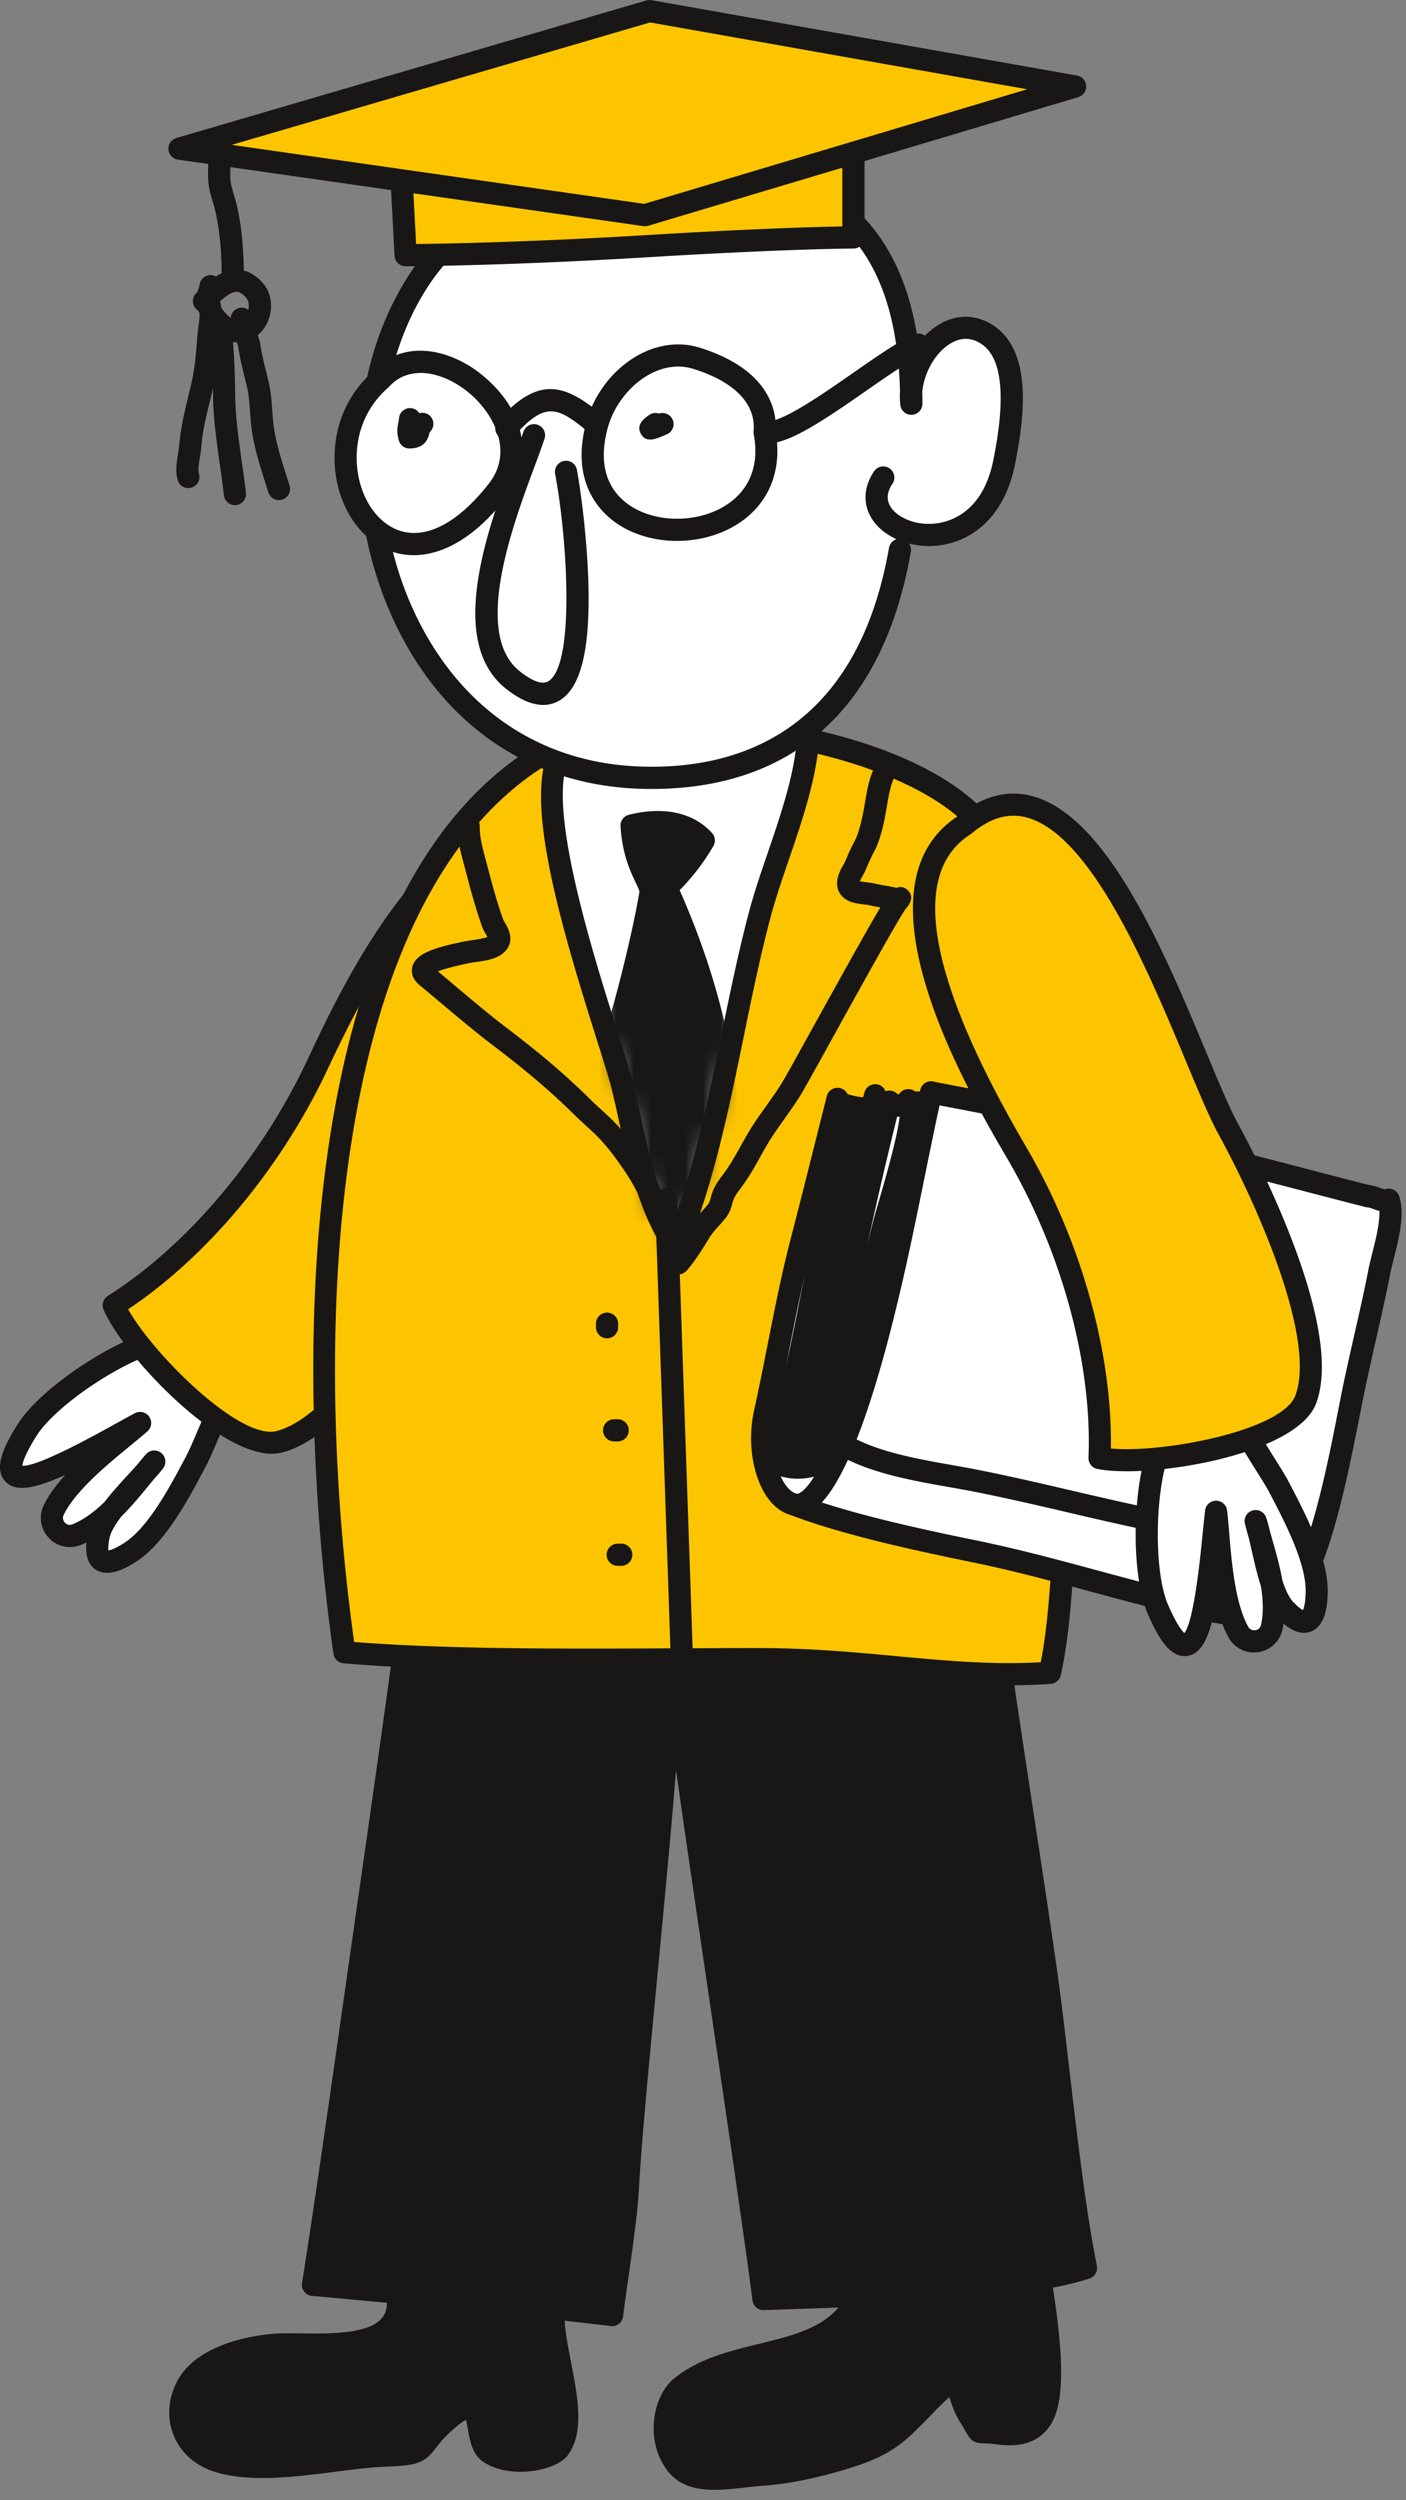 <svg xmlns="http://www.w3.org/2000/svg" width="81" height="144" fill="none"><rect width="100%" height="100%" fill="#808080" stroke="none"/><path fill="#fff" d="M9.665 77.112c-2.36.31-6.836 3.219-8.117 5.27-3.464 5.543 3.888.96 6.523-.421-1.16 1.035-4.025 3.068-4.97 5.002-.42.86.434 1.78 1.319 1.422 1.862-.751 3.258-2.806 4.488-4.225-.82 1.086-2.926 2.937-3.21 4.257-.397 1.847.524 1.825 1.84.962 1.575-1.03 2.904-3.612 3.766-5.242.476-.901 1.396-3.439 1.614-3.212"/><path fill="#181716" d="M6.174 90.587c-.236 0-.47-.055-.677-.198-.527-.361-.569-1.04-.517-1.554-.106.052-.214.1-.323.144-.652.262-1.377.1-1.853-.412a1.673 1.673 0 0 1-.278-1.886c.288-.591.725-1.173 1.233-1.735-1.82.828-2.875.99-3.453.377-.716-.757-.048-2.084.703-3.282 1.383-2.212 6.031-5.23 8.577-5.565a.64.64 0 0 1 .716.55.64.64 0 0 1-.55.716c-2.178.288-6.472 3.078-7.66 4.973-.646 1.03-.783 1.512-.809 1.703.895.061 4.07-1.7 5.3-2.377.45-.25.86-.477 1.192-.65a.637.637 0 0 1 .821.202.642.642 0 0 1-.099.84c-.259.23-.585.5-.965.81-1.265 1.035-3.179 2.6-3.859 3.998a.392.392 0 0 0 .064.453c.054.061.21.192.44.096.662-.268 1.275-.735 1.847-1.29.422-.55.927-1.1 1.4-1.615.166-.179.325-.355.472-.52.18-.218.355-.43.528-.627a.64.64 0 0 1 .99.805c-.15.201-.339.422-.55.652-.06.074-.124.15-.185.227-.524.64-1.08 1.317-1.696 1.927-.333.441-.591.866-.665 1.202-.09.419-.086.642-.07.748.128-.023.415-.112.936-.454 1.387-.908 2.639-3.28 3.47-4.848l.083-.157c.153-.29.377-.809.59-1.307.732-1.71.946-2.16 1.435-2.247a.677.677 0 0 1 .617.204.64.64 0 0 1-.173 1.01c-.172.298-.489 1.033-.706 1.541-.233.547-.457 1.064-.636 1.4l-.083.156c-.891 1.685-2.236 4.232-3.897 5.322-.291.188-1.023.668-1.713.668h.003Z"/><path fill="#FDC500" d="M32.149 48.07c9.012 2.519-3.428 17.75-5.796 22.462-1.584 3.154-6.325 11.515-10.274 12.509-2.709.684-8.444-5.325-9.527-7.865 4.994-3.155 9.29-8.636 11.757-13.91 1.923-4.113 7.54-15.861 13.84-13.196Z"/><path fill="#181716" d="M15.666 83.728c-3.242 0-8.632-5.79-9.7-8.3a.64.64 0 0 1 .247-.792c4.568-2.886 8.875-7.987 11.52-13.641 1.901-4.065 7.677-16.421 14.629-13.529 1.693.483 2.815 1.42 3.332 2.787 1.607 4.225-3.038 11.455-6.43 16.731-1.01 1.57-1.88 2.925-2.336 3.832-.975 1.94-6.073 11.679-10.69 12.842a2.391 2.391 0 0 1-.572.067v.003ZM7.38 75.403c1.454 2.601 6.44 7.552 8.546 7.018 3.38-.853 7.789-8.054 9.859-12.177.489-.968 1.374-2.352 2.402-3.95 3.064-4.765 7.69-11.966 6.313-15.587-.377-.99-1.2-1.652-2.52-2.02a.717.717 0 0 1-.077-.026c-3.872-1.636-8.249 2.695-13.01 12.88-2.65 5.667-6.925 10.806-11.51 13.865l-.003-.003ZM25.99 74.901c-1.536 2.381-1.897 14.296-2.258 16.942a2172.435 2172.435 0 0 1-2.476 17.658c-.99 6.904-2.291 16.22-3.22 22.091 5.65.508 11.81 1.09 17.232 1.735.236-1.975.805-5.334.91-7.322.361-6.855 3.06-29.892 2.41-32.09-.106 1.472 4.363 30.361 5.401 38.492 2.163-.086 7.952-.233 10.39-.508 2.588-.291 5.773-.508 8.194-1.282-.853-4.177-1.533-11.116-2.038-15.098-.936-7.36-4.07-25.648-4.776-34.571"/><path fill="#181716" d="M35.267 133.97c-.026 0-.051 0-.077-.003-5.693-.678-12.19-1.282-17.216-1.736a.647.647 0 0 1-.448-.243.65.65 0 0 1-.127-.492c.719-4.525 1.664-11.18 2.501-17.047.25-1.758.492-3.459.719-5.034.847-5.89 1.556-10.899 2.476-17.652.093-.674.189-2.032.3-3.608.438-6.165.927-11.844 2.055-13.596a.64.64 0 0 1 1.073.694c-1.045 1.62-1.553 8.737-1.853 12.991-.118 1.662-.21 2.976-.31 3.692-.92 6.756-1.63 11.768-2.476 17.661-.227 1.576-.47 3.276-.719 5.034-.795 5.59-1.693 11.886-2.399 16.392 4.741.428 10.645.984 15.942 1.601.07-.521.153-1.099.236-1.703.243-1.707.521-3.644.588-4.944.134-2.544.588-7.313 1.07-12.359.627-6.552 1.448-15.162 1.448-18.368-.083-.735-.119-1.198-.106-1.377a.644.644 0 0 1 .569-.592.643.643 0 0 1 .684.454c.076.26.118.726.124 1.384.374 3.25 1.725 12.436 2.843 20.055.988 6.715 1.924 13.078 2.384 16.578l1.198-.042c2.651-.089 6.66-.227 8.562-.441.453-.051.93-.099 1.412-.15 2.013-.208 4.265-.441 6.111-.943-.59-3.119-1.102-7.491-1.514-11.045a267.31 267.31 0 0 0-.422-3.522c-.325-2.557-.907-6.376-1.581-10.8-1.22-8.002-2.738-17.965-3.201-23.804a.638.638 0 0 1 .588-.687.642.642 0 0 1 .687.588c.46 5.791 1.974 15.728 3.188 23.712.674 4.429 1.259 8.255 1.584 10.828.128 1.016.269 2.227.422 3.535.438 3.755.981 8.427 1.61 11.515a.645.645 0 0 1-.43.738c-2.062.658-4.64.924-6.918 1.16l-1.402.147c-1.952.221-5.99.358-8.661.448-.71.025-1.32.044-1.773.064a.643.643 0 0 1-.658-.556c-.425-3.328-1.412-10.033-2.454-17.134-.795-5.405-1.457-9.924-1.949-13.408-.255 3.18-.629 7.163-1.07 11.784-.48 5.034-.933 9.789-1.067 12.305-.07 1.358-.351 3.324-.597 5.059-.122.853-.237 1.659-.317 2.308a.64.64 0 0 1-.632.562l.003-.003Z"/><path fill="#FDC500" d="M19.842 95.163C17.545 79.171 17.449 51.8 31.266 43.437c5.47-3.311 20.955-1.291 25.348 4.158 5.162 6.405 4.341 15.61 4.526 21.909.18 5.983.7 20.953-.66 26.846-5.617.397-10.243-.79-16.85-.79-7.604 0-16.948.196-23.788-.395Z"/><path fill="#181716" d="M58.127 97.065c-2.227 0-4.348-.198-6.562-.406-2.45-.23-4.987-.466-7.933-.466-1.479 0-3.022.006-4.6.016-6.425.032-13.706.064-19.242-.413a.639.639 0 0 1-.579-.546c-.674-4.685-2.054-16.882-.329-28.905 1.68-11.742 5.738-19.633 12.057-23.459 5.661-3.426 21.463-1.543 26.175 4.302 4.55 5.644 4.594 13.26 4.632 19.38.007 1.03.013 1.998.039 2.912l.025.838c.202 6.638.617 20.454-.703 26.172a.636.636 0 0 1-.578.492c-.818.058-1.616.083-2.399.083h-.003Zm-14.495-2.147c3.006 0 5.572.24 8.05.47 2.787.258 5.426.504 8.275.35 1.16-5.819.764-18.97.572-25.382l-.025-.837c-.03-.927-.032-1.905-.039-2.94-.035-5.923-.08-13.29-4.348-18.585-1.891-2.343-6.437-4.312-11.868-5.133-5.25-.793-10.214-.355-12.652 1.122-12.424 7.523-13.804 31.829-11.194 50.586 5.415.428 12.418.397 18.62.364 1.58-.006 3.127-.016 4.606-.016h.003Z"/><path fill="#fff" d="M32.725 42.794c-3.035 2.576 2.326 16.469 3.154 19.854.722 2.962 1.271 6.714 3.05 9.156 2.441-5.913 3.198-13.005 4.866-19.218.91-3.387 2.91-7.568 2.77-11.064-3.945-.435-8.76.968-12.52 1.934"/><path fill="#181716" d="M38.932 72.443a.643.643 0 0 1-.517-.262c-1.527-2.09-2.182-5.053-2.764-7.664a82.648 82.648 0 0 0-.393-1.716c-.16-.662-.517-1.79-.933-3.1-2.409-7.623-4.549-15.242-2.012-17.393a.641.641 0 0 1 .9.074.642.642 0 0 1-.073.9c-2.102 1.784.943 11.407 2.406 16.035.437 1.387.786 2.48.955 3.183.137.56.265 1.145.4 1.742.456 2.058.964 4.347 1.9 6.137 1.256-3.423 2.038-7.23 2.792-10.924.48-2.343.978-4.766 1.585-7.035.278-1.038.649-2.122 1.041-3.273.815-2.387 1.655-4.848 1.713-7.037-3.351-.211-7.37.834-10.636 1.68-.37.097-.737.193-1.092.282a.638.638 0 0 1-.316-1.237c.354-.09.715-.185 1.086-.28 3.55-.925 7.97-2.072 11.66-1.67a.641.641 0 0 1 .57.611c.102 2.563-.85 5.36-1.774 8.064-.386 1.128-.747 2.192-1.016 3.19-.6 2.23-1.092 4.634-1.568 6.957-.856 4.184-1.745 8.511-3.326 12.34a.634.634 0 0 1-.514.39c-.026 0-.051.003-.077.003l.003.003Z"/><mask id="a" width="16" height="31" x="31" y="41" maskUnits="userSpaceOnUse" style="mask-type:luminance"><path fill="#fff" d="M32.724 42.794c-3.035 2.576 2.326 16.469 3.153 19.853.722 2.963 1.272 6.715 3.051 9.157 2.44-5.913 3.198-13.005 4.866-19.218.91-3.387 2.91-7.568 2.77-11.064-3.946-.435-8.76.968-12.52 1.933"/></mask><g fill="#181716" mask="url(#a)"><path d="M35.369 59.982c.722-2.15 1.722-6.251 2.099-8.52.102-.624-.936-1.5-1.083-3.916 1.492-.37 3.108-.303 4.163.86a12.079 12.079 0 0 1-2.157 2.717c3.185 6.98 6.137 18.69-.016 25.066-2.428-2.365-4.019-11.131-3.006-16.207Z"/><path d="M38.375 76.829a.64.64 0 0 1-.447-.183c-2.559-2.493-4.255-11.435-3.188-16.788.006-.026.012-.055.022-.08.687-2.046 1.696-6.14 2.077-8.422-.004-.07-.125-.329-.224-.537-.307-.652-.77-1.633-.866-3.234a.639.639 0 0 1 .483-.659c2.022-.501 3.721-.127 4.788 1.052a.642.642 0 0 1 .077.751 12.75 12.75 0 0 1-1.942 2.54c3.715 8.365 5.536 19.295-.323 25.365a.648.648 0 0 1-.45.195h-.01.003Zm-2.39-16.68c-.884 4.522.416 12.298 2.403 15.072 2.281-2.691 3.243-6.485 2.86-11.288-.394-4.932-2.087-9.48-3.208-12.03-.428 2.397-1.37 6.2-2.054 8.242v.003Zm1.09-12.091c.137 1.035.454 1.71.697 2.221.063.134.124.262.175.39l.007-.006a11.532 11.532 0 0 0 1.776-2.138c-.773-.579-1.78-.608-2.652-.464l-.003-.003Z"/></g><path fill="#181716" d="M22.888 132.059c.61 3.745-4.924 2.819-7.058 2.988-1.763.141-4.252.799-5.08 2.432-.875 1.736-.114 3.608 1.688 4.232 2.686.93 6.871-.179 9.715-.285 2.696-.099 1.7-.332 3.447-1.914 2.648-2.397 1.444 1.016 2.626 1.764 1.355.86 3.546.297 3.958-.236 1.345-1.749-.527-5.878-.274-8.131"/><path fill="#181716" d="M15.106 142.717c-1.035 0-2.02-.105-2.876-.402-1.044-.361-1.836-1.093-2.226-2.055-.393-.972-.33-2.062.179-3.068 1.14-2.26 4.575-2.701 5.597-2.784.428-.032.946-.026 1.546-.019 1.636.022 3.879.051 4.665-.867.274-.319.36-.763.265-1.361a.635.635 0 0 1 .527-.732.637.637 0 0 1 .735.527c.16.978-.03 1.787-.556 2.404-1.176 1.368-3.658 1.336-5.652 1.31-.546-.006-1.06-.013-1.428.016-1.684.134-3.891.761-4.559 2.084-.342.674-.39 1.39-.137 2.013.249.614.767 1.087 1.46 1.327 1.712.594 4.242.268 6.476-.016 1.076-.138 2.095-.269 3.006-.304 1.562-.057 1.588-.096 1.94-.546.22-.285.517-.675 1.101-1.202.703-.636 1.448-1.189 2.144-.949.658.227.783.949.895 1.585.067.396.163.936.357 1.061 1.093.694 2.863.179 3.115-.093.642-.834.278-2.716-.044-4.375-.243-1.262-.473-2.454-.365-3.429a.64.64 0 1 1 1.272.14c-.086.783.124 1.883.351 3.046.39 2.02.793 4.11-.204 5.405-.668.866-3.243 1.377-4.805.386-.674-.428-.818-1.256-.933-1.924-.029-.159-.064-.377-.105-.527-.141.074-.397.24-.815.62a6.92 6.92 0 0 0-.949 1.036c-.645.837-1.025.974-2.9 1.045-.854.032-1.844.159-2.892.294-1.355.172-2.808.358-4.182.358l-.003-.004ZM59.735 130.048c.316 1.915 1.355 7.434.29 9.198-.523.87-1.408 1.061-2.545.898-1.412-.201-.815.31-1.61-.952-.99-1.569-.272-3.043-2.53-.706-1.61 1.665-2.205 2.32-4.55 3.049-1.645.511-3.29.885-4.987 1.003-1.665.115-3.818.671-4.821-.604-1.125-1.429-.732-3.647.252-4.449 3.304-2.691 9.077-1.189 10.572-6.05"/><path fill="#181716" d="M41.178 143.401c-1.042 0-2.029-.217-2.7-1.071-1.342-1.706-.904-4.314.352-5.337 1.408-1.15 3.175-1.579 4.881-1.997 2.511-.614 4.684-1.141 5.482-3.749a.634.634 0 0 1 .799-.422c.339.105.527.46.422.799-1.013 3.298-3.754 3.966-6.403 4.615-1.568.383-3.191.78-4.376 1.745-.71.578-1.061 2.403-.154 3.557.598.761 1.965.607 3.288.457.338-.038.67-.077.984-.096 1.495-.105 3.035-.415 4.843-.978 2.134-.661 2.648-1.192 4.169-2.767l.112-.116c1.057-1.093 1.594-1.53 2.195-1.39.543.125.706.627.865 1.112.11.333.23.71.47 1.087.157.249.262.431.339.566l.019.032c.17 0 .425.009.805.064 1.255.179 1.668-.199 1.907-.595.866-1.438.02-6.433-.3-8.316l-.077-.447a.64.64 0 1 1 1.262-.208l.074.444c.645 3.813 1.108 7.568.134 9.189-.617 1.026-1.658 1.419-3.182 1.198-.361-.051-.562-.051-.71-.051-.584 0-.77-.201-1.038-.674-.07-.125-.166-.291-.313-.521-.322-.515-.485-1.01-.604-1.374a3.262 3.262 0 0 1-.028-.09c-.176.144-.454.4-.898.86l-.112.115c-1.553 1.607-2.262 2.339-4.709 3.1-1.904.591-3.536.92-5.13 1.032-.298.023-.61.058-.934.093-.565.064-1.16.131-1.737.131l.003.003Z"/><path fill="#fff" d="M50.893 27.491c-2.201 3.24 5.59 5.8 6.949-.815.405-1.972 1.099-5.938-.882-7.35-2.252-1.602-4.741 1.421-4.454 3.927-.032-7.216-2.409-12.244-10.022-13.672-6.46-1.212-14.552 1.08-18.136 6.241-6.706 9.652-2.24 28.72 12.836 28.975 8.706.148 13.262-5.139 14.667-13.132"/><path fill="#181716" d="M37.539 45.437h-.368c-6.204-.106-11.226-3.298-14.143-8.994-3.444-6.727-3.118-15.357.79-20.985 3.513-5.06 11.586-7.856 18.778-6.504 6.099 1.144 9.434 4.615 10.306 10.822a4.28 4.28 0 0 1 1.211-1.096c1.051-.62 2.22-.575 3.208.128 2.175 1.547 1.69 5.305 1.14 8-.511 2.498-1.993 4.16-4.06 4.557a4.755 4.755 0 0 1-2.03-.058c.09.134.132.3.103.47-1.568 8.946-6.731 13.663-14.939 13.663l.004-.003Zm1.319-35.55c-5.677 0-11.303 2.43-13.99 6.3-3.594 5.174-3.888 13.445-.703 19.671 2.69 5.255 7.316 8.201 13.025 8.297 5.374.106 12.17-2.023 14.025-12.602a.639.639 0 0 1 .435-.498c-.585-.266-1.08-.652-1.396-1.138-.556-.847-.518-1.863.108-2.784a.64.64 0 0 1 1.058.72c-.336.491-.368.952-.096 1.36.409.62 1.543 1.145 2.84.896.901-.173 2.498-.866 3.051-3.56.741-3.622.53-5.878-.626-6.703-.585-.415-1.195-.438-1.818-.07-.882.52-1.54 1.69-1.639 2.803.007.22.01.444.01.671 0 .339-.262.62-.6.64a.637.637 0 0 1-.675-.567 4.327 4.327 0 0 1-.016-.789c-.208-7.325-3.156-11.138-9.488-12.327a18.936 18.936 0 0 0-3.505-.32Z"/><path fill="#fff" d="M30.763 25.069c-1.006 3.065-4.84 11.253-1.208 14.107 5.358 4.209 3.467-9.809 3.051-11.998"/><path fill="#181716" d="M31.294 40.601c-.636 0-1.348-.307-2.131-.923-3.48-2.733-1.035-9.3.422-13.226.23-.62.431-1.157.572-1.585a.638.638 0 1 1 1.214.4c-.15.454-.352 1-.588 1.633-1.25 3.362-3.575 9.617-.83 11.77.51.404 1.21.829 1.638.566 1.56-.949 1.083-8.277.39-11.94a.641.641 0 0 1 .508-.748.641.641 0 0 1 .747.509c.147.77.579 3.62.662 6.539.105 3.796-.432 5.998-1.642 6.734a1.81 1.81 0 0 1-.962.271Z"/><path fill="#fff" d="M52.904 19.843c-2.399 1.135-7.095 5.286-8.856 5.056 1.419 7.482-11.859 7.636-9.651-.434.703-2.564 3.294-4.593 5.725-3.836 2.974.927 4.08 2.592 3.926 4.27"/><path fill="#181716" d="M39.01 31.154c-1.322 0-2.631-.374-3.631-1.119-.984-.732-2.496-2.448-1.598-5.733.447-1.627 1.572-3.069 3.006-3.858 1.14-.623 2.39-.773 3.524-.419 3.403 1.061 4.22 2.928 4.361 4.162 1.086-.349 2.99-1.675 4.444-2.688 1.316-.914 2.556-1.78 3.511-2.231a.638.638 0 1 1 .546 1.154c-.86.405-2.057 1.24-3.329 2.125-2.207 1.537-3.865 2.64-5.08 2.927.164 1.995-.651 3.692-2.303 4.727-1.016.636-2.242.953-3.456.953h.006Zm.055-10.042c-.664 0-1.246.227-1.661.454-1.121.613-2.038 1.793-2.39 3.071-.527 1.921-.137 3.433 1.128 4.372 1.492 1.113 3.974 1.16 5.648.109 1.387-.866 1.965-2.317 1.636-4.084-.013-.055-.016-.11-.013-.167v-.029c.144-1.575-1.09-2.85-3.479-3.595a2.928 2.928 0 0 0-.869-.131Z"/><path fill="#fff" d="M21.932 21.856c3.032-3.378 9.833 2.407 6.753 6.37-6.357 8.182-11.894-1.838-6.753-6.37Z"/><path fill="#181716" d="M23.835 31.975a4.04 4.04 0 0 1-.763-.073c-1.671-.34-3.038-1.784-3.572-3.775-.518-1.94-.268-4.72 1.98-6.724 1.806-1.972 4.556-1.26 6.361.249 2.818 2.355 2.674 5.264 1.349 6.967-2.147 2.765-4.086 3.356-5.355 3.356Zm.393-10.492c-.674 0-1.313.233-1.82.799-.017.019-.036.035-.055.05-1.837 1.621-2.042 3.884-1.62 5.46.406 1.518 1.4 2.61 2.591 2.85 1.489.304 3.21-.696 4.856-2.812 1.37-1.761.358-3.931-1.16-5.203-.798-.668-1.827-1.148-2.792-1.148v.004Z"/><path fill="#181716" d="M29.171 25.311a.641.641 0 0 1-.482-1.061c2.488-2.84 4.035-1.956 6.108-.28a.64.64 0 0 1-.802.993c-1.75-1.416-2.479-2-4.345.128a.64.64 0 0 1-.479.217v.003ZM37.449 25.315c-.217 0-.396-.09-.53-.333-.3-.54.23-.907.482-1.083a.63.63 0 0 1 .565-.08.639.639 0 0 1 .457 1.192c-.373.163-.703.307-.974.307v-.003ZM23.615 25.83h-.038a.635.635 0 0 1-.6-.464c-.141-.486-.08-.773-.032-1.007.015-.073.032-.156.041-.262a.637.637 0 0 1 1.172-.3.639.639 0 0 1 .588 1.1c-.13.763-.674.93-1.127.93l-.004.002Z"/><path fill="#FDC500" d="m23.111 9.84.256 4.854s5.364 0 13.795-.511c8.43-.511 12.005-.511 12.005-.511V8.305L23.111 9.84Z"/><path fill="#181716" d="M23.367 15.333a.64.64 0 0 1-.639-.604l-.256-4.854a.637.637 0 0 1 .601-.672L49.13 7.67a.64.64 0 0 1 .677.64v5.366c0 .351-.288.639-.64.639-.034 0-3.66.006-11.967.508-8.35.505-13.779.511-13.833.511Zm.415-4.893.189 3.612c1.63-.016 6.437-.1 13.15-.505 6.389-.387 10.031-.483 11.405-.505V8.986l-24.744 1.457v-.003Z"/><path fill="#FDC500" d="m10.342 8.561 26.82 3.832L61.94 4.982 37.416.638 10.342 8.561Z"/><path fill="#181716" d="M37.161 13.033c-.029 0-.06 0-.09-.007L10.249 9.194a.64.64 0 0 1-.09-1.246L37.235.025a.69.69 0 0 1 .291-.016l24.523 4.343c.29.051.508.297.527.591a.642.642 0 0 1-.453.65l-24.779 7.41a.597.597 0 0 1-.182.026v.004Zm-23.81-4.69 23.762 3.398 22.063-6.6-21.724-3.848-24.101 7.05Z"/><path fill="#181716" d="M13.407 16.532a.641.641 0 0 1-.64-.64v-.066c0-1.416-.117-2.583-.364-3.676-.041-.182-.095-.36-.15-.543-.115-.387-.233-.786-.258-1.22a9.99 9.99 0 0 1 0-.877c.003-.147.006-.294.006-.438a.64.64 0 0 1 .639-.639c.351 0 .639.288.639.64 0 .156-.003.313-.006.47-.007.271-.013.524 0 .77.016.287.108.597.207.926.06.202.122.41.17.627.242 1.07.367 2.199.392 3.519 0 .025.004.048.004.073v.435c0 .351-.288.639-.64.639Z"/><path fill="#181716" d="M13.68 19.718c-.736 0-1.47-.473-2.042-1.361-.042-.064-.07-.128-.256-.56l-.035-.08a.705.705 0 0 1-.054-.181c0-.01 0-.016-.003-.026a.634.634 0 0 1 .05-.607c.026-.086.055-.163.08-.233.039-.103.065-.173.077-.263a.636.636 0 0 1 .943-.482c.373-.243.782-.416 1.236-.393.537.016 1.032.275 1.47.773.383.435.543 1.052.437 1.684-.105.64-.463 1.18-.98 1.474-.3.172-.61.255-.92.255h-.004Zm-.953-2.029c.253.384.735.952 1.237.665.178-.102.313-.32.354-.575.042-.247-.013-.49-.137-.633-.195-.22-.377-.336-.546-.34-.317 0-.716.317-1.026.611l.118.269v.003Z"/><path fill="#181716" d="M10.852 28.114a.638.638 0 0 1-.61-.454c-.154-.508-.064-1.054.016-1.534.028-.179.057-.348.07-.489.077-.978.3-1.898.514-2.79.067-.281.138-.566.201-.85.186-.821.25-1.643.317-2.512l.016-.198c.01-.137.032-.297.054-.463.038-.269.09-.637.06-.899a.644.644 0 0 1-.376-.626.644.644 0 0 1 .68-.598l.211.013a.639.639 0 0 1 .505.3c.377.608.271 1.372.185 1.982-.019.138-.038.269-.048.384l-.016.198c-.067.879-.137 1.786-.342 2.694-.067.294-.137.585-.207.873-.214.878-.416 1.71-.483 2.585a6.49 6.49 0 0 1-.083.6c-.057.343-.121.733-.054.953a.643.643 0 0 1-.61.828v.003Z"/><path fill="#181716" d="M13.533 29.095a.636.636 0 0 1-.633-.565 73.113 73.113 0 0 0-.233-1.765c-.185-1.307-.377-2.655-.393-3.956-.02-1.422-.06-2.567-.21-3.88a.635.635 0 0 1 .562-.706.637.637 0 0 1 .706.562c.156 1.368.198 2.547.217 4.008.016 1.218.201 2.528.38 3.794.083.59.17 1.204.24 1.796a.635.635 0 0 1-.563.706c-.025 0-.048.003-.073.003v.003Z"/><path fill="#181716" d="M16.071 28.805a.642.642 0 0 1-.61-.448l-.144-.454c-.297-.933-.604-1.895-.773-2.88-.073-.434-.105-.872-.137-1.294-.039-.517-.074-1.01-.182-1.467-.042-.179-.087-.351-.128-.518-.134-.543-.262-1.057-.355-1.665-.025-.169-.099-.358-.179-.553-.134-.332-.284-.706-.274-1.16a.639.639 0 1 1 1.277.026c-.003.192.083.406.182.655.1.243.211.521.26.837.082.55.204 1.036.332 1.55.041.173.086.349.13.531.135.56.176 1.125.215 1.672.028.409.057.795.121 1.17.153.897.447 1.818.732 2.706l.143.457a.64.64 0 0 1-.61.831v.004Z"/><path fill="#fff" d="M78.846 68.899c.428.041.728.339 1.153.201.37 1.09-.32 3.033-.536 4.136-.448 2.285-1.02 4.548-1.49 6.83-.772 3.745-2.063 11.911-4.676 12.838-1.556.55-4.968-.47-6.546-.866-3.566-.898-7.074-1.969-10.687-2.704-3.073-.626-7.51-1.256-10.28-2.675-1.844-.943-2.25-3.253-.965-8.792 1.284-5.539 3.35-14.539 3.35-14.539s.963.61 1.464.604c.502-.006 1.035-.431 1.268-.476.234-.045.956.109 1.31.112.355.003 1.176-.086 1.176-.086l.409-.473 25.05 5.89Z"/><path fill="#181716" d="M45.922 87.311c-.09 0-.18-.01-.269-.029-.587-.124-1.118-.527-1.53-1.166-.792-1.227-1.06-3.135-.684-4.864.304-1.39.556-2.67.802-3.91.419-2.105.812-4.096 1.384-6.282.37-1.416.869-3.398 1.348-5.312l.664-2.64a.64.64 0 0 1 1.24.313c-.205.812-.431 1.716-.665 2.64-.482 1.917-.98 3.902-1.351 5.324-.562 2.151-.952 4.123-1.367 6.21a196.935 196.935 0 0 1-.809 3.935c-.303 1.39-.099 2.956.508 3.899.22.342.476.556.722.61.01 0 .994.061 2.729-4.986.942-2.735 1.683-5.75 1.958-6.916.53-2.243.978-4.458 1.415-6.6.336-1.646.652-3.202.997-4.762a.637.637 0 0 1 .78-.482c.15.038.651.134 1.233.243 1.21.23 3.038.575 4.3.895 3.489.885 6.754 1.646 9.488 2.275 2.307.53 4.614 1.135 6.847 1.716 1.108.291 2.223.579 3.341.863a.64.64 0 0 1-.313 1.24c-1.121-.284-2.236-.575-3.35-.866-2.225-.578-4.522-1.179-6.809-1.706a445.712 445.712 0 0 1-9.514-2.282c-1.22-.31-3.029-.652-4.223-.88l-.665-.127c-.294 1.345-.569 2.7-.86 4.126-.437 2.15-.887 4.375-1.421 6.638-2.016 8.56-4.01 12.89-5.93 12.89l.004-.007Z"/><path fill="#181716" d="M72.135 93.703c-1.4 0-3.185-.428-4.94-.888-.22-.058-.424-.112-.603-.157a207.86 207.86 0 0 1-3.645-.962c-2.288-.617-4.652-1.256-7.013-1.735-3.32-.678-7.501-1.595-10.383-2.704a.643.643 0 0 1-.367-.828.638.638 0 0 1 .827-.367c2.792 1.077 6.907 1.978 10.179 2.646 2.402.489 4.785 1.131 7.092 1.755 1.185.32 2.415.652 3.626.955.182.045.39.1.617.16 1.527.4 4.367 1.144 5.559.722 1.977-.7 3.332-7.616 3.983-10.943.103-.518.195-.997.282-1.422.214-1.032.45-2.078.68-3.088.278-1.224.566-2.49.808-3.736.055-.278.135-.597.22-.936.192-.757.439-1.742.41-2.435a2.572 2.572 0 0 1-.39-.122 1.382 1.382 0 0 0-.294-.086.639.639 0 1 1 .128-1.272c.246.025.447.099.61.16.176.067.236.083.281.07.332-.109.69.07.805.403.342 1.01-.019 2.445-.31 3.595-.08.323-.156.627-.204.87a131.08 131.08 0 0 1-.818 3.774c-.227 1.003-.463 2.042-.674 3.062-.086.418-.179.895-.281 1.41-1.131 5.774-2.348 11.029-4.811 11.901-.39.138-.853.198-1.371.198h-.003ZM44.773 84.457h-.039a.642.642 0 0 1-.6-.677c.083-1.362.463-2.727.833-4.043.205-.726.397-1.41.54-2.09.265-1.25.515-2.532.757-3.766.23-1.179.467-2.397.72-3.595.2-.95.443-1.892.68-2.803.262-1.004.53-2.036.731-3.062 0-.038 0-.08.007-.121a.61.61 0 0 1 .044-.166l.02-.077.01-.06c0-.014.006-.026.009-.04.16-.66.747-.54.773-.536.338.073.556.409.492.751-.01.054-.023.121-.042.192-.214 1.163-.514 2.32-.805 3.439a62.607 62.607 0 0 0-.667 2.745c-.25 1.189-.486 2.403-.716 3.576-.243 1.244-.492 2.525-.76 3.788-.154.722-.361 1.457-.56 2.17-.35 1.253-.715 2.547-.789 3.774-.019.34-.3.601-.635.601h-.004Z"/><path fill="#181716" d="M45.765 84.71a.64.64 0 0 1-.62-.796c.88-3.474 1.614-7.031 2.323-10.473.687-3.34 1.4-6.786 2.246-10.177 0-.01.003-.019.006-.028l.087-.336a.64.64 0 0 1 1.24.313v.01c-.883 3.474-1.617 7.034-2.326 10.473-.713 3.455-1.451 7.028-2.336 10.528a.637.637 0 0 1-.62.483v.003Z"/><path fill="#181716" d="M46.73 84.556a.639.639 0 0 1-.626-.77c.338-1.588.674-3.186 1.01-4.79 1.063-5.066 2.159-10.305 3.44-15.396 0-.007 0-.013.003-.02l.048-.194v-.01l.02-.07a.632.632 0 0 1 .776-.476c.338.086.54.438.463.776v.01h-.003c-1.307 5.158-2.425 10.486-3.505 15.638-.336 1.604-.671 3.202-1.013 4.794a.638.638 0 0 1-.623.505l.01.003Z"/><path fill="#181716" d="M47.822 83.377a.64.64 0 0 1-.62-.796l3.115-12.301c.054-.218.163-.592.3-1.058.342-1.167 1.368-4.666 1.224-5.443a.643.643 0 0 1-.038-.777.637.637 0 0 1 .888-.163c.744.515.569 1.899-.85 6.74-.13.448-.236.806-.288 1.014L48.44 82.894a.637.637 0 0 1-.62.483h.003Z"/><path fill="#181716" d="M45.958 85.167c-.614 0-1.185-.15-1.63-.441a.64.64 0 1 1 .7-1.07c.358.232.965.296 1.54.159.486-.115.876-.358 1.045-.649a.638.638 0 1 1 1.105.64c-.345.597-1.022 1.054-1.853 1.252a3.84 3.84 0 0 1-.904.109h-.003ZM49.842 64.965h-.05c-.4-.032-.943-.195-1.27-.56a.64.64 0 0 1 .955-.85c.043.038.209.118.413.134a.64.64 0 0 1-.048 1.278v-.002Z"/><path fill="#181716" d="M49.804 64.472c-.53 0-1.01-.134-1.473-.265l-.058-.016a.64.64 0 0 1 .348-1.23l.061.016c.457.13.853.24 1.246.214a.635.635 0 0 1 .68.594.638.638 0 0 1-.593.681c-.07.006-.141.006-.211.006Z"/><path fill="#181716" d="M51.18 64.252c-.355 0-.879-.16-1.137-.294a.639.639 0 0 1-.269-.863.636.636 0 0 1 .863-.265c.131.07.412.137.527.147a.64.64 0 1 1 .016 1.278v-.003ZM53.452 64.29a.66.66 0 0 1-.156-.019l-.623-.156a.64.64 0 0 1 .313-1.24l.623.156a.64.64 0 0 1-.157 1.26Z"/><path fill="#181716" d="M52.238 64.38a.507.507 0 0 1-.137-.016 2.606 2.606 0 0 0-.946-.029.639.639 0 0 1-.195-1.262c.483-.074.946-.061 1.419.041a.637.637 0 0 1 .485.76.64.64 0 0 1-.623.503l-.003.003ZM75.297 89.814h-.016c-2.319-.058-5.46-.796-7.986-1.39a96.863 96.863 0 0 0-1.85-.426c-1.31-.28-2.633-.59-3.91-.888-1.735-.406-3.53-.822-5.307-1.176-.502-.1-1.029-.195-1.565-.288-1.972-.348-4.201-.745-5.984-1.65a.638.638 0 0 1-.281-.859.638.638 0 0 1 .859-.281c1.613.818 3.655 1.18 5.63 1.53.545.097 1.079.193 1.59.295 1.796.358 3.6.78 5.345 1.186 1.275.297 2.591.604 3.891.882.54.115 1.176.265 1.872.428 2.336.55 5.537 1.304 7.725 1.358a.64.64 0 0 1-.016 1.279h.004ZM39.267 95.71a.64.64 0 0 1-.639-.617l-.891-25.996a.641.641 0 0 1 .616-.662h.023a.64.64 0 0 1 .639.617l.891 25.997a.641.641 0 0 1-.617.661h-.022ZM34.972 77.08a.64.64 0 0 1-.639-.639v-.204c0-.352.288-.64.64-.64.35 0 .638.288.638.64v.204c0 .352-.287.64-.639.64ZM35.585 83.019h-.205a.641.641 0 0 1-.639-.64.64.64 0 0 1 .64-.639h.204a.64.64 0 0 1 .639.64c0 .351-.288.639-.64.639ZM35.79 90.184h-.204a.641.641 0 0 1-.639-.639.64.64 0 0 1 .639-.64h.204c.352 0 .64.288.64.64 0 .352-.288.64-.64.64Z"/><path fill="#181716" d="M38.094 70.705a.638.638 0 0 1-.582-.374c-.48-1.046-.936-2.036-1.607-3.008-.444-.639-.808-1.134-1.258-1.63-.275-.3-.57-.569-.882-.853-.22-.202-.441-.403-.658-.617-1.336-1.323-2.786-2.56-4.71-4.017-.98-.745-1.942-1.554-2.868-2.333-.454-.38-.904-.761-1.358-1.135-.486-.4-.47-.825-.419-1.045.18-.732 1.135-1.074 2.726-1.413.08-.016.143-.032.194-.041.163-.039.349-.064.543-.093.227-.032.668-.096.866-.182-.025-.051-.06-.109-.086-.154-.073-.127-.16-.271-.217-.434-.387-1.068-.703-2.27-.955-3.231l-.09-.34c-.195-.718-.377-1.396-.374-2.227a.64.64 0 0 1 .64-.639.64.64 0 0 1 .638.64c0 .66.154 1.23.332 1.891l.093.349c.246.94.553 2.106.92 3.119.02.051.07.14.118.224.173.294.63 1.077-.092 1.716-.41.361-1.048.454-1.61.534a5.221 5.221 0 0 0-.435.07l-.214.048c-.815.176-1.268.316-1.52.419.376.31.75.626 1.127.946.917.77 1.866 1.569 2.818 2.294 1.968 1.493 3.46 2.765 4.834 4.13.2.2.408.39.616.578.32.29.652.595.968.94.498.546.907 1.1 1.367 1.764.738 1.064 1.237 2.15 1.72 3.202a.64.64 0 0 1-.579.905l-.006-.003ZM39.065 73.399a.641.641 0 0 1-.476-1.068c.415-.463.869-1.208 1.17-1.7.207-.345.443-.604.667-.853.137-.154.268-.298.39-.458.057-.076.092-.207.134-.357.044-.163.096-.349.191-.537.147-.294.342-.556.528-.806.083-.112.166-.224.24-.332.27-.403.507-.825.756-1.272.173-.31.352-.63.543-.943.294-.483.623-.94.94-1.384.345-.486.674-.943.964-1.432.189-.316.86-1.527 1.633-2.927 2.029-3.663 3.307-5.958 3.974-7.07h-.006c-.22-.038-.428-.073-.591-.115a3.018 3.018 0 0 0-.348-.054c-.467-.058-1.048-.128-1.368-.604-.127-.192-.255-.518-.127-.994.067-.26.188-.47.293-.659.051-.09.1-.175.141-.268l.054-.128c.128-.303.262-.617.438-.936.214-.39.332-.847.444-1.32.067-.288.121-.595.176-.92.115-.688.233-1.397.536-2.027a.64.64 0 0 1 1.154.553c-.224.463-.323 1.058-.428 1.684-.055.333-.112.675-.192 1.004-.128.537-.278 1.106-.569 1.636-.143.265-.258.537-.383.822l-.054.13c-.061.144-.135.275-.198.39-.061.11-.119.211-.154.3.118.026.285.049.396.062.166.019.342.041.505.083.131.032.313.064.498.096.272.047.508.086.703.14.189-.08.412-.083.643.125.444.406.08.87-.077 1.051-.01.01-.016.023-.026.032-.348.444-2.824 4.922-4.306 7.6a233.894 233.894 0 0 1-1.652 2.963c-.316.534-.677 1.039-1.022 1.525-.316.444-.617.866-.888 1.307-.18.294-.349.597-.518.898-.252.45-.511.917-.811 1.365-.087.127-.18.252-.275.383-.16.214-.313.419-.41.614-.04.08-.07.185-.104.31-.064.23-.144.514-.346.783-.153.204-.31.377-.463.546a4.293 4.293 0 0 0-.524.662c-.326.534-.814 1.339-1.31 1.892-.127.14-.3.21-.476.21l-.01-.002Z"/><path fill="#fff" d="M66.978 82.997c-1.087 2.122-1.233 7.46-.275 9.677 2.59 6 3-2.659 3.358-5.609.194 1.544.236 5.056 1.293 6.936.47.834 1.71.655 1.92-.279.441-1.959-.46-4.276-.926-6.094.425 1.294.754 4.075 1.68 5.062 1.298 1.378 1.8.607 1.837-.968.045-1.88-1.322-4.443-2.172-6.08-.47-.904-2.035-3.102-1.725-3.15"/><path fill="#181716" d="M68.245 95.384c-.94 0-1.6-1.23-2.13-2.454-1.036-2.397-.876-7.936.293-10.221a.64.64 0 0 1 .86-.278.64.64 0 0 1 .277.86c-1 1.956-1.143 7.079-.255 9.13.482 1.116.802 1.503.942 1.634.553-.707.914-4.318 1.051-5.715.052-.514.1-.978.144-1.352a.638.638 0 0 1 1.265-.003c.045.345.077.764.119 1.253.134 1.63.335 4.094 1.098 5.45.125.22.33.216.41.204a.387.387 0 0 0 .328-.31c.157-.697.119-1.467-.012-2.25-.214-.662-.38-1.387-.534-2.071-.054-.237-.105-.47-.16-.688-.076-.268-.15-.533-.214-.786a.638.638 0 0 1 1.224-.361c.08.24.153.518.227.822.025.092.054.188.08.284.227.793.47 1.636.62 2.49.175.524.376.978.61 1.227.294.31.479.435.575.483.054-.119.144-.406.156-1.03.042-1.655-1.198-4.033-2.019-5.605l-.083-.16c-.153-.291-.45-.767-.741-1.227-.99-1.573-1.24-2.004-1.035-2.458a.685.685 0 0 1 .517-.393.641.641 0 0 1 .729.533.56.56 0 0 1 0 .18c.147.31.572.987.865 1.454.317.505.617.98.793 1.32l.083.16c.882 1.69 2.21 4.244 2.163 6.228-.013.467-.045 1.883-.971 2.234-.598.23-1.18-.121-1.572-.457-.02.115-.039.234-.067.349a1.667 1.667 0 0 1-1.39 1.294 1.668 1.668 0 0 1-1.71-.84c-.322-.572-.555-1.266-.728-2.001-.351 1.972-.817 2.93-1.648 3.058a1.03 1.03 0 0 1-.17.013h.01Z"/><path fill="#FDC500" d="M55.58 47.508c7.188-5.993 12.66 12.902 15.19 17.524 1.697 3.097 5.882 11.748 4.46 15.564-.977 2.618-9.175 3.931-11.88 3.378.239-5.906-1.831-12.554-4.77-17.578-2.294-3.921-8.77-15.216-3-18.888Z"/><path fill="#181716" d="M64.876 84.735c-.655 0-1.223-.045-1.658-.131a.64.64 0 0 1-.51-.652c.22-5.401-1.531-11.841-4.681-17.23-2.265-3.873-9.147-15.644-2.828-19.729 1.358-1.118 2.767-1.512 4.186-1.163 4.39 1.077 7.699 9.006 10.114 14.797.719 1.72 1.339 3.206 1.828 4.1.488.893 2.181 4.082 3.44 7.604 1.37 3.839 1.726 6.696 1.058 8.492-.959 2.57-7.31 3.915-10.949 3.915v-.003Zm-.875-1.31c2.965.28 9.869-1.017 10.626-3.053 1.217-3.27-2.205-10.987-4.422-15.034-.52-.952-1.153-2.467-1.885-4.222-2.182-5.228-5.479-13.126-9.239-14.05-1.029-.252-2.041.052-3.096.93-.022.017-.041.036-.067.049-3.546 2.256-2.466 8.322 3.208 18.025 3.16 5.402 4.958 11.838 4.872 17.351l.003.004Z"/></svg>